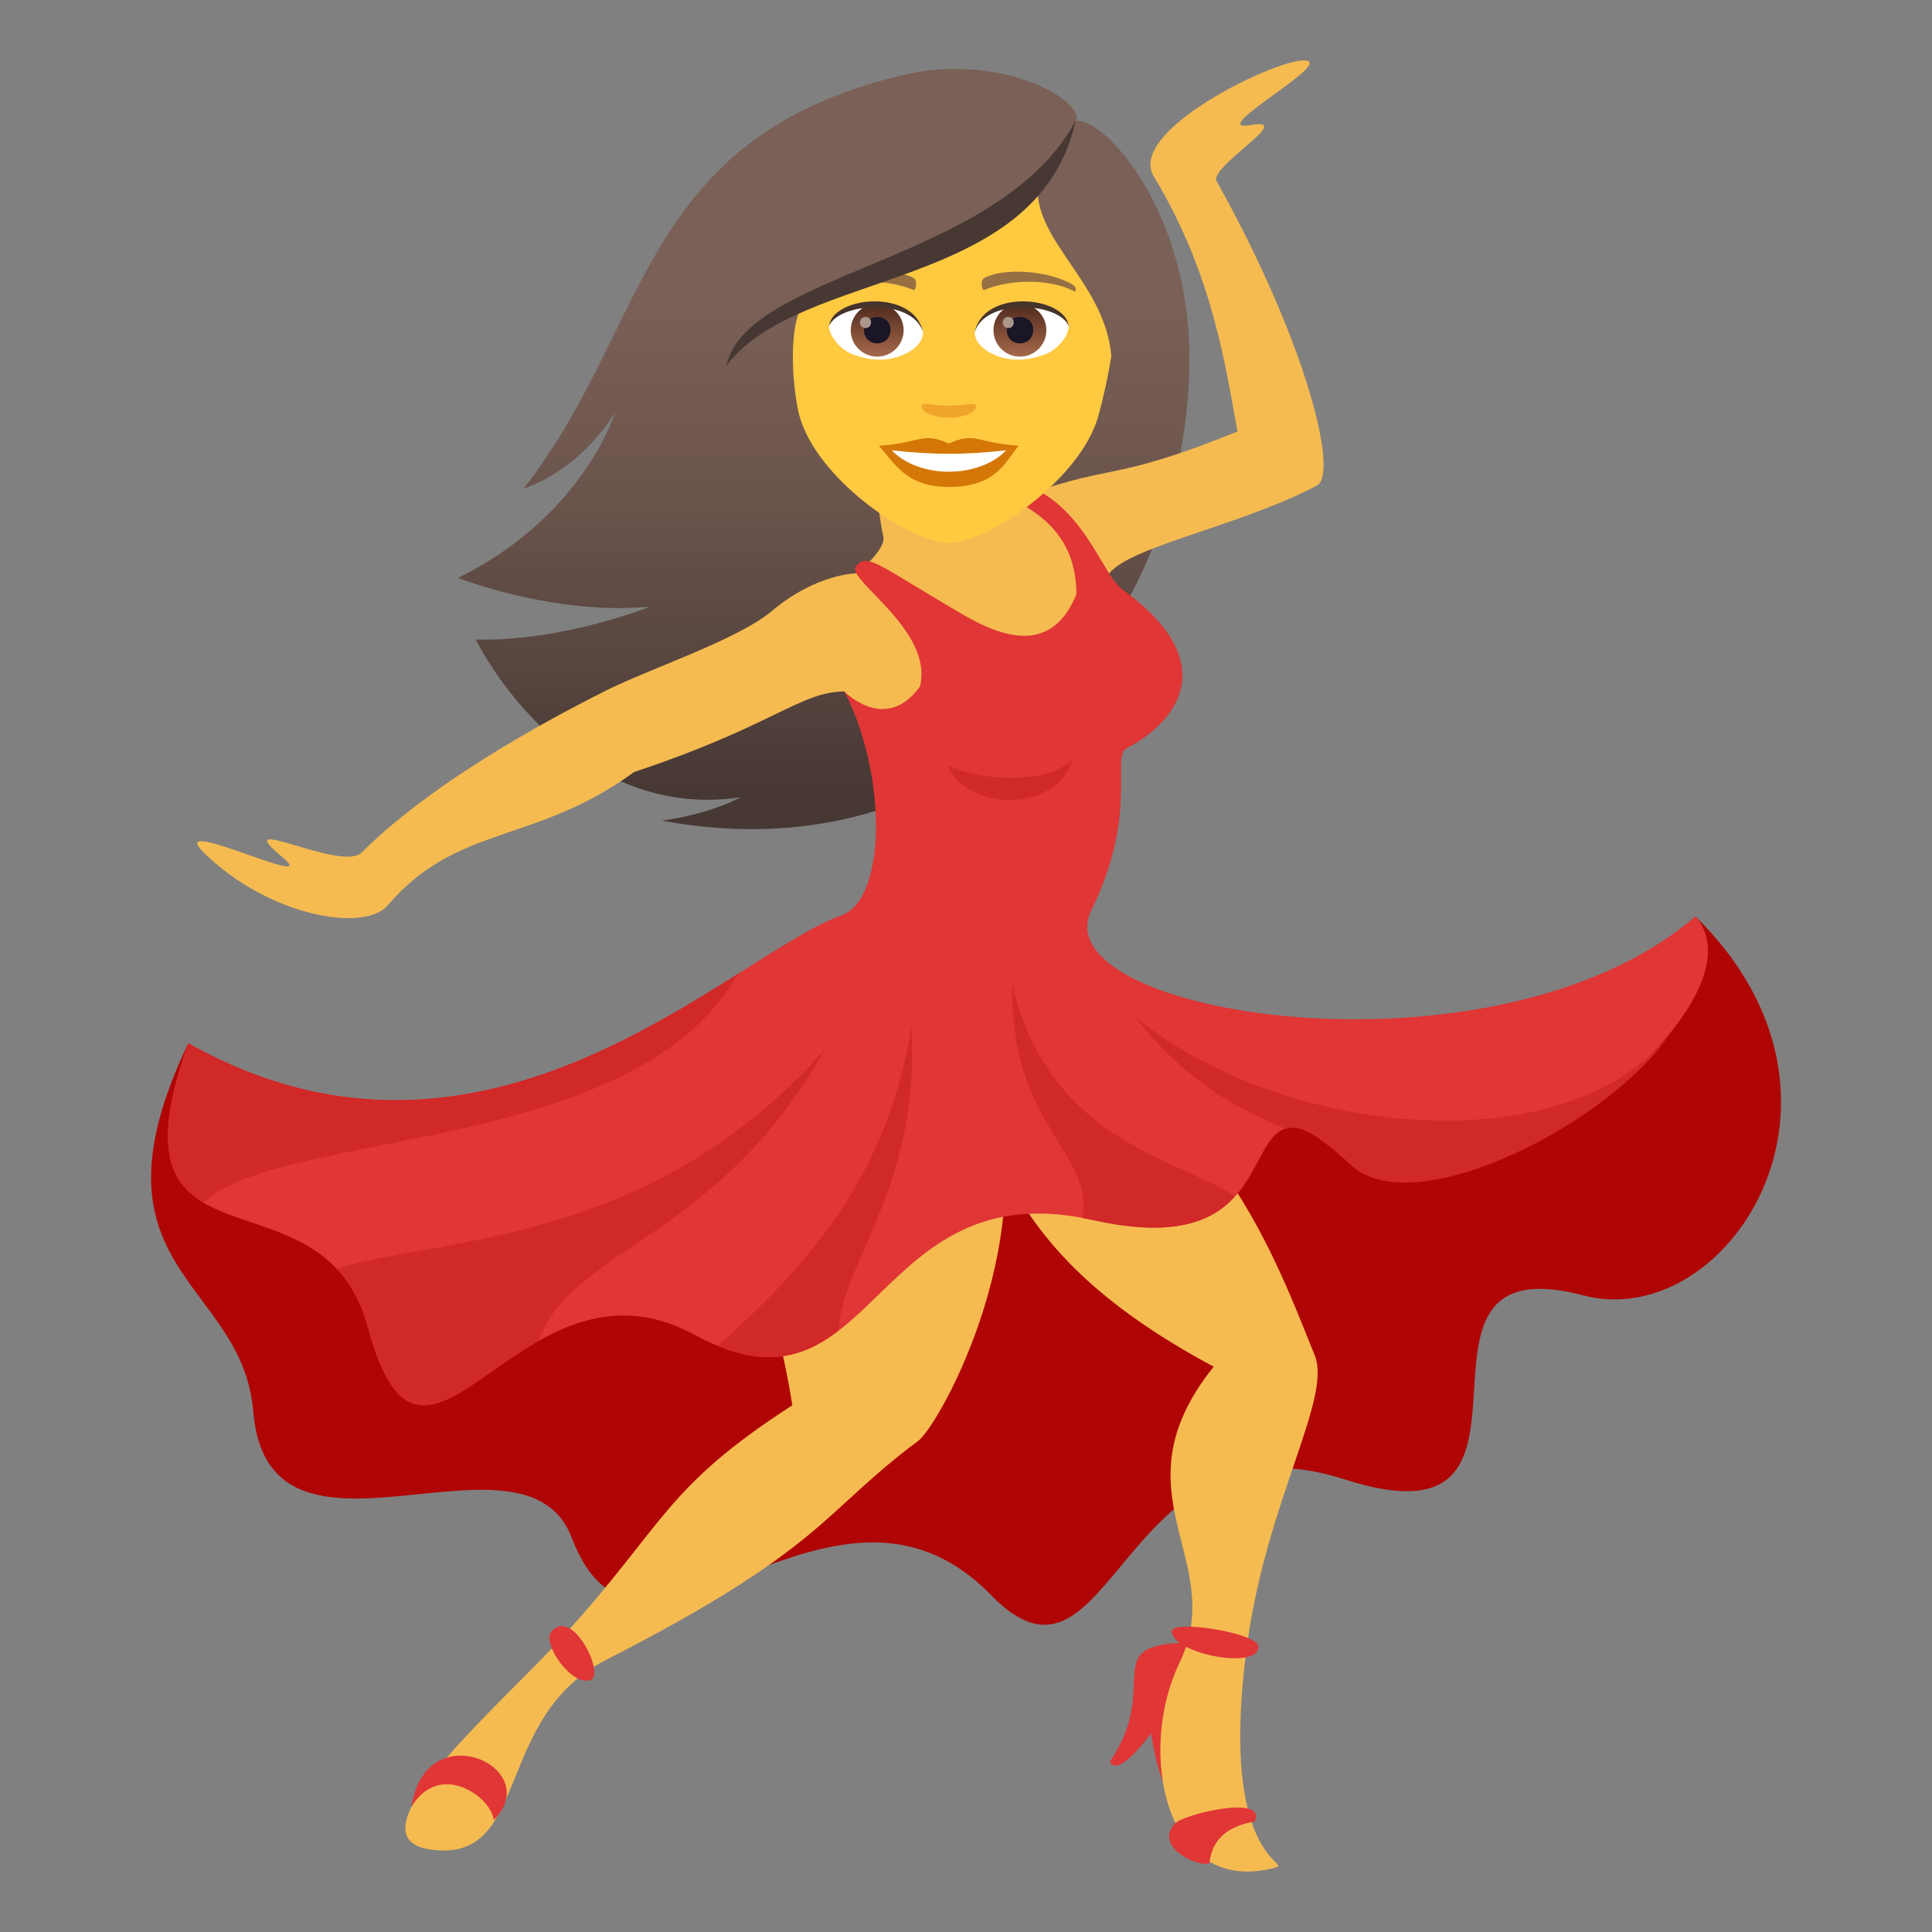 <svg xmlns="http://www.w3.org/2000/svg" xmlns:xlink="http://www.w3.org/1999/xlink" viewBox="0 0 64 64"><rect x="0" y="0" width="64" height="64" fill="#808080" stroke="none"/><linearGradient id="A" gradientUnits="userSpaceOnUse" x1="27.287" x2="27.287" y1="27.466" y2="2.277"><stop offset=".05" stop-color="#473834"/><stop offset=".227" stop-color="#594640"/><stop offset=".52" stop-color="#715950"/><stop offset=".7" stop-color="#7a6056"/></linearGradient><linearGradient id="B" gradientUnits="userSpaceOnUse"><stop offset="0" stop-color="#a6694a"/><stop offset="1" stop-color="#4f2a1e"/></linearGradient><linearGradient id="C" x1="29.058" x2="29.058" xlink:href="#B" y1="11.82" y2="10.068"/><linearGradient id="D" x1="33.786" x2="33.786" xlink:href="#B" y1="11.82" y2="10.068"/><path d="M39.4 11.842c0-4.764-2.736-7.924-3.77-7.838.373-.61-2.443-2.326-5.794-1.5C21.11 4.62 21.56 10.812 17.34 16.19c2.03-.72 3.04-2.54 3.04-2.54s-1.04 3.45-5.207 5.492c0 0 3.145 1.25 6.354.957 0 0-2.916 1.168-5.77 1.084 1.4 2.666 4.553 5.88 8.787 5.225 0 0-1.012.563-2.62.775C32.193 29.12 39.4 20.85 39.4 11.842z" fill="url(#A)"/><path d="M6.238 34.56c-3.6 7.53 1.79 7.812 2.152 12.2.496 6.02 8.986.043 10.553 4.186 2.28 6.027 8.586-3.553 13.896 1.902 4.005 4.11 4.242-6.25 11.68-3.848 7.852 2.537.973-7.924 7.938-6.088 4.738 1.248 9.877-6.5 3.707-12.553-2.437 6.436-46.003 12.786-49.927 4.202z" fill="#b00505"/><path d="M32.664 35.578c-12.19-.322-7.748 2.64-6.416 10.973-4.25 2.746-4.186 3.902-7.588 7.648-2.195 2.418-7.625 6.992-4.04 7.1 2.885.086 1.82-4.45 5.447-6.307 7.262-3.713 7.164-4.89 10.346-7.258.738-.546 4.312-7.076 2.25-12.156z" fill="#f5bb51"/><path d="M18.27 54.04c-.348.383.697 1.883 1.316 1.6.432-.2-.603-2.396-1.316-1.6zm18.5 4.33c.287.547 1.36-.953 1.36-.953.934 5.852 2.84-2.4 1.63-3.008-3.63-.035-1.174 1.272-3 3.96z" fill="#e03636"/><path d="M31.02 34.713c2.384 2.623 1.424 6.408 9.185 10.56-3.38 4.22.52 6.39-1.137 9.82-1.4 2.9-.494 7.598 2.994 6.82 1.17-.262-1.813.293-.74-7.492.646-4.707 2.805-8.098 2.232-9.518-1.462-3.62-4.273-11.552-12.534-10.19z" fill="#f5bb51"/><path d="M38.817 54.04c0 .736 2.906 1.307 2.867.5-.02-.45-2.867-.9-2.867-.5zm.118 6.345c-.828.9 1.1 1.574 1.135 1.3.1-.918.844-1.238 1.492-1.344.44-.924-2.356-.236-2.627.055zm-22.58-.088c-.088-.8-1.797-1.97-2.717-.455.45-3.1 4.442-1.3 2.717.455z" fill="#e03636"/><path d="M40.304 6.018c-.28-.496 2.646-2.14 1.14-1.877C39.808 4.424 44.36 2 43.188 2c-1.012 0-5.873 2.355-4.967 3.846 1.967 3.238 2.385 6.367 2.773 8.447-4.463 1.805-4.008.94-7.703 2.37 0 0-5.3-5.238-4.03 1.12.088.443-.885 1.21-.885 1.21s-1.328 0-2.81 1.25c-1.12.947-4.117 1.936-5.5 2.637-1.123.57-5.47 2.754-8.088 5.363-.662.658-4.475-1.39-2.627.148 1.412 1.176-3.938-1.465-2.598-.146 2.102 2.074 5.297 2.678 6.098 1.74 2.297-2.69 4.84-2 8.158-4.412 4.627-1.54 5.5-2.66 6.963-2.668 1.324 2.25 9.55 1.795 8.677-3.72.254-.988 4.344-1.7 6.973-3.1.744-.392-.375-4.816-3.318-10.08z" fill="#f5bb51"/><path d="M27.974 22.908c1.408 2.732 1.408 6.88-.107 7.42-3.656 1.3-11.69 9.834-21.63 4.23-2.914 8.14 4.453 3.828 5.95 9.408 1.893 7.053 5-2.916 10.826.254 6.006 3.27 5.758-5.47 13.183-3.807 7.53 1.686 3.922-5.727 8.707-2.02 3.58 2.775 13.855-5.055 11.26-8.037-6.594 5.697-21.71 3.28-20.014-.193 1.605-3.285.625-5.104 1.184-5.385 1.432-.725 3.357-2.713-.143-5.242-.72-.52-1.328-3.02-3.586-3.592-1.5.648 2.053.477 2.053 3.746-.8 1.943-2.354 1.5-3.824.63-2.857-1.668-3.11-2.04-3.5-1.527-.188.486 2.604 2.13 2.14 3.95-1.135 1.573-2.5.165-2.5.165z" fill="#e03636"/><path d="M27.312 34.78c-5.785 6.525-12.744 6.182-16.162 7.244.445.47.813 1.1 1.04 1.94 1.23 4.6 2.98 1.973 5.652.457 1.074-3.08 5.928-3.34 9.47-9.642zm2.878-.725c-.898 5.5-4.12 8.44-6.4 10.525 1.752.717 2.932.313 3.986-.5.127-2.32 2.697-4.733 2.424-10.035zm3.344-1.5c-.113 4.766 2.713 5.57 2.32 7.795l.346.064c2.7.607 3.975.033 4.7-.775-1.635-1.205-6.176-1.743-7.377-7.084zM44.76 38.6c2.113 1.943 8.625-1.438 10.553-4.35-3.27 4.225-12.58 3.574-17.682-.535 1.736 2.22 3.5 3.064 4.96 3.678.45-.147 1.014.144 2.17 1.207zm-20.337-6.325c-4.268 2.688-10.682 6.512-18.184 2.283-1.197 3.344-.658 4.584.494 5.275 2.602-2.444 14.323-1.563 17.7-7.558zm6.953-6.925c.777 1.65 3.714 1.463 4.152-.178-.937.86-3.093.672-4.152.178z" fill="#d12828"/><path d="M34.366 6.246c-2.082 1.838-5.083 2.2-7.734 3.734-.6.957-.326 3.16-.148 3.8.58 2.094 3.645 4.203 4.95 4.203s4.367-2.11 4.95-4.203c.176-.64.326-1.338.43-1.98-.192-2.362-2.458-3.74-2.446-5.554z" fill="#ffc940"/><path d="M31.433 14.69c-.908-.398-.914-.016-2.316.076.527.598.914 1.365 2.314 1.365 1.61 0 1.88-.87 2.316-1.365-1.402-.09-1.408-.474-2.314-.076z" fill="#d47706"/><path d="M29.54 14.918c.914.95 2.887.938 3.79 0-1.41.152-2.38.152-3.79 0z" fill="#fff"/><path d="M35.546 9.436c-.842-.502-2.35-.563-2.947-.223-.125.07-.092.432.018.387.85-.354 2.148-.373 2.947.04.107.052.1-.13-.018-.203zm-8.226 0c.84-.502 2.35-.563 2.947-.223.127.07.092.432-.018.387-.852-.354-2.148-.373-2.947.04-.107.052-.1-.13.018-.203z" fill="#966f42"/><path d="M32.302 13.404c-.092-.064-.307.035-.87.035s-.78-.1-.87-.035c-.11.078.064.428.87.428s.98-.348.87-.428z" fill="#f0a429"/><path d="M30.572 10.957c.033.254-.14.56-.623.785-.305.146-.94.316-1.777-.037-.375-.158-.74-.648-.707-.922.452-.855 2.683-.978 3.107.174z" fill="#fff"/><circle cx="29.058" cy="10.938" fill="url(#C)" r=".876"/><path d="M28.62 10.922c0 .605.877.605.877 0 0-.563-.877-.563-.877 0z" fill="#1a1626"/><path d="m28.488 10.678c0 .254.367.254.367 0 0-.237-.367-.237-.367 0z" fill="#ab968c"/><path d="M30.576 11c-.355-1.145-2.78-.975-3.11-.207.122-.984 2.808-1.244 3.11.207z" fill="#45332c"/><path d="M32.294 10.957c-.033.254.14.56.623.785.304.146.94.316 1.777-.037.375-.158.74-.648.707-.922-.453-.855-2.683-.978-3.107.174z" fill="#fff"/><circle cx="33.786" cy="10.938" fill="url(#D)" r=".876"/><path d="M33.35 10.922c0 .605.877.605.877 0 0-.563-.877-.563-.877 0z" fill="#1a1626"/><path d="m33.216 10.678c0 .254.367.254.367 0 0-.237-.367-.237-.367 0z" fill="#ab968c"/><path d="M32.29 11c.355-1.143 2.78-.98 3.11-.207-.124-.984-2.81-1.244-3.11.207z" fill="#45332c"/><path d="M24.066 12.113c2.443-3.252 10.306-2.43 11.564-8.11-2.522 4.693-10.896 4.982-11.564 8.11z" fill="#473834"/></svg>
